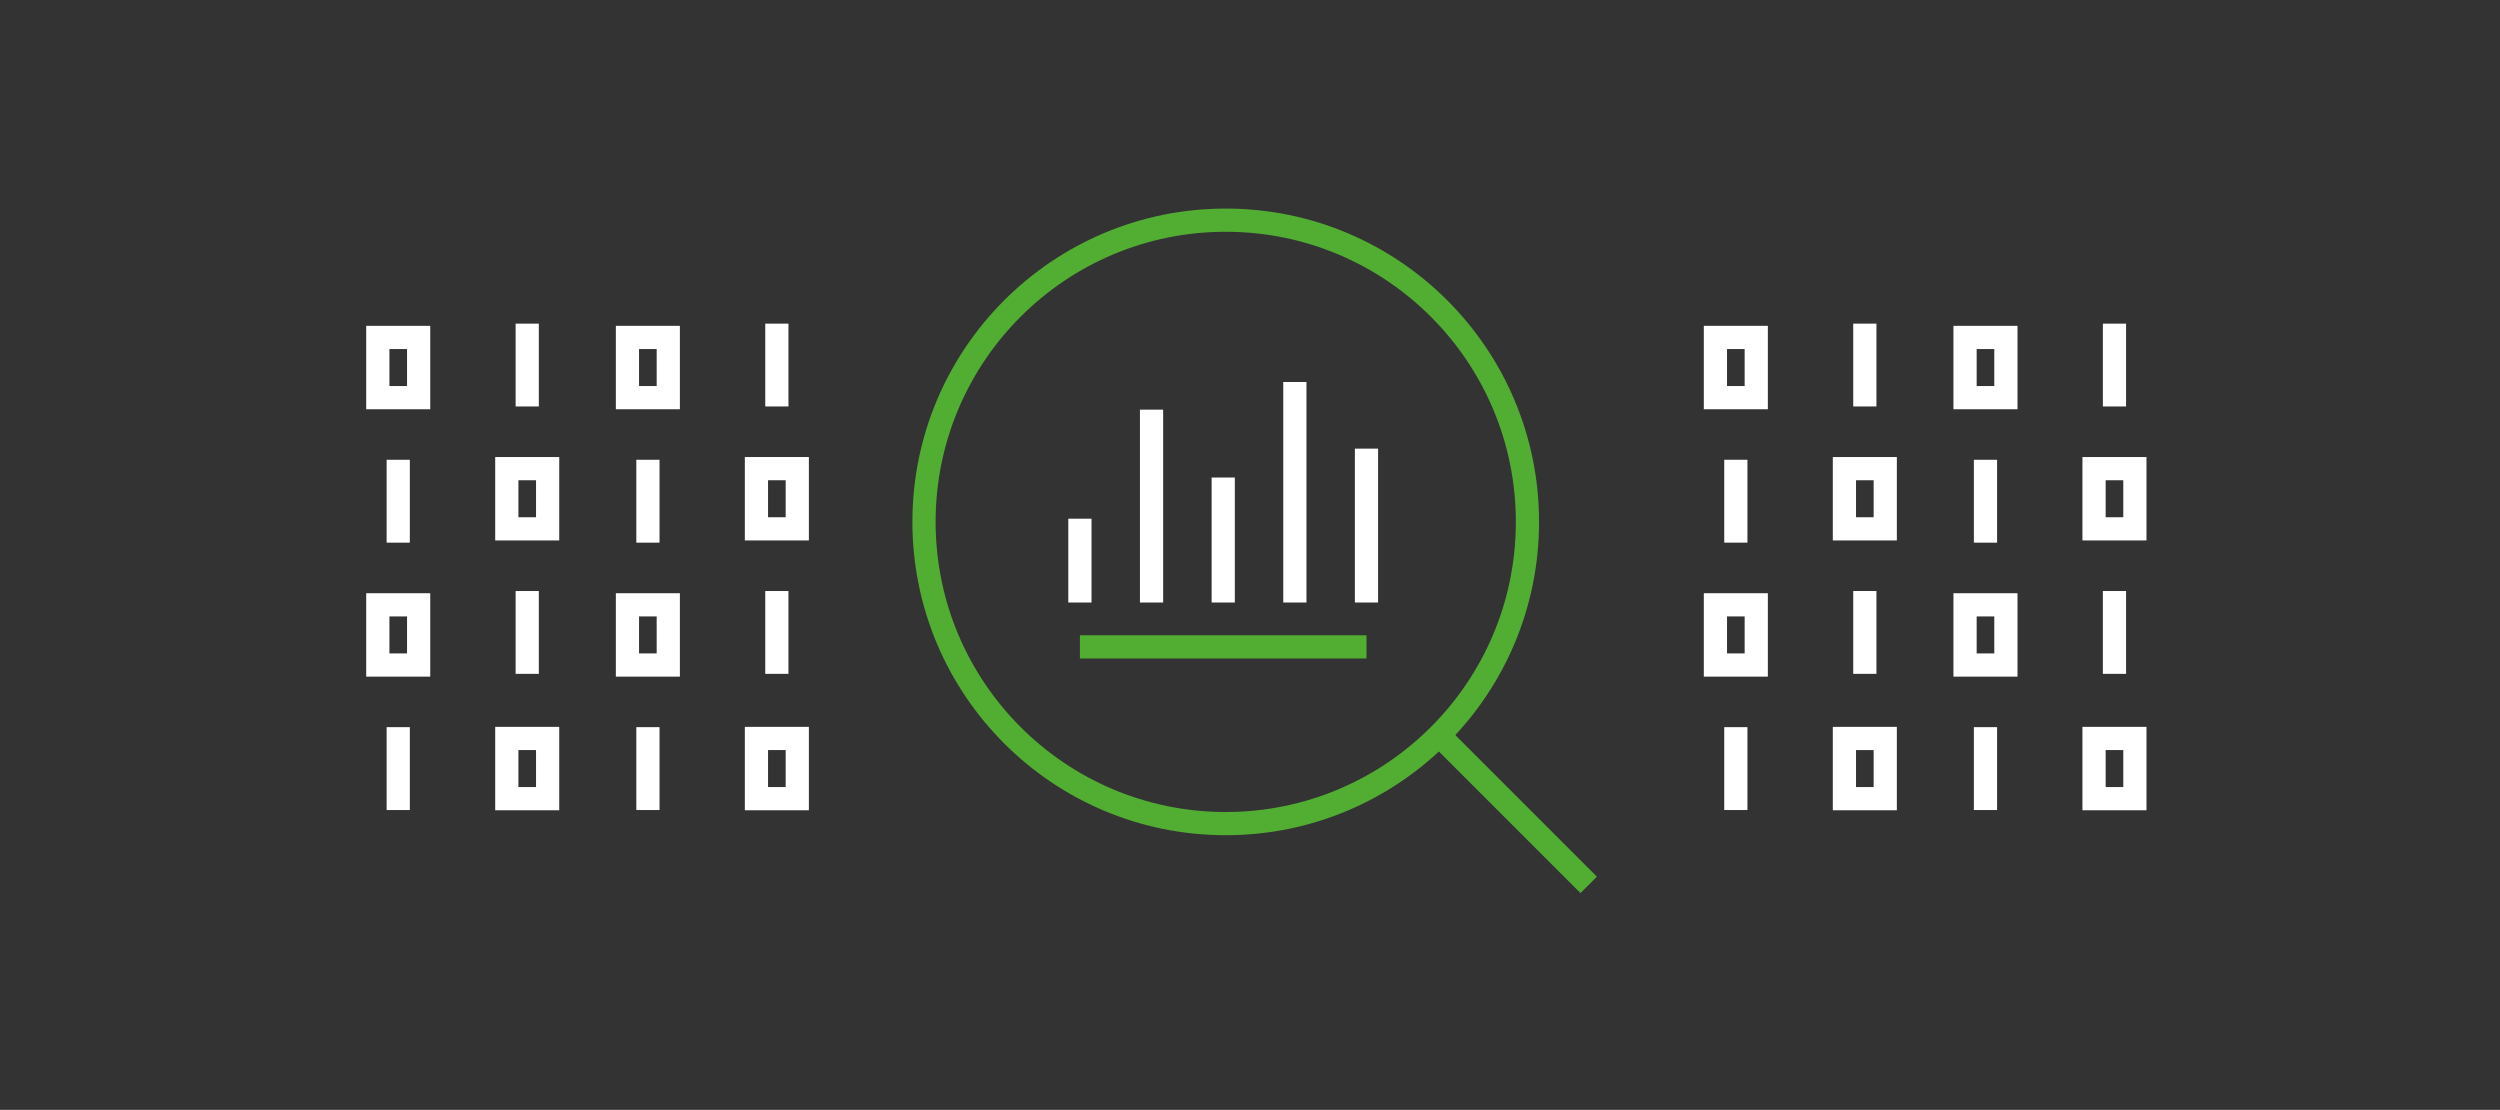 <svg xmlns="http://www.w3.org/2000/svg" style="background:#141b4d" viewBox="0 0 431.03 191.36"><rect x="0" y="0" width="431.03" height="191.36" fill="#333333" stroke="none"/><g fill="none" stroke-miterlimit="10" stroke-width="4"><circle cx="211.33" cy="89.98" r="52.02" stroke="#52ae32"/><path stroke="#52ae32" d="m248.11 126.76 25.8 25.8"/><path stroke="#fff" d="M186.19 89.43v14.45m12.35-33.25v33.25m12.36-21.55v21.55m12.35-38.02v38.02m12.35-26.53v26.53"/><path stroke="#52ae32" d="M186.19 111.53h49.41"/></g><path fill="none" stroke="#fff" stroke-miterlimit="10" stroke-width="4" d="M68.66 125.37v14.29m0-60.39v14.29m-3.52-35.38h7.04v10.38h-7.04zm0 46.1h7.04v10.38h-7.04zm25.76-2.38v14.28m0-60.38v14.28m-3.52 57.24h7.04v10.38h-7.04zm0-46.52h7.04v10.38h-7.04zm24.33 44.57v14.29m0-60.39v14.29m-3.53-35.38h7.04v10.38h-7.04zm0 46.1h7.04v10.38h-7.04zm25.76-2.38v14.28m0-60.38v14.28m-3.52 57.24h7.04v10.38h-7.04zm0-46.52h7.04v10.38h-7.04zm168.86 44.57v14.29m0-60.39v14.29m-3.52-35.38h7.04v10.38h-7.04zm0 46.1h7.04v10.38h-7.04zm25.76-2.38v14.28m0-60.38v14.28M318 127.32h7.04v10.38H318zm0-46.52h7.04v10.38H318zm24.32 44.57v14.29m0-60.39v14.29m-3.52-35.38h7.04v10.38h-7.04zm0 46.1h7.04v10.38h-7.04zm25.76-2.38v14.28m0-60.38v14.28m-3.52 57.24h7.04v10.38h-7.04zm0-46.52h7.04v10.38h-7.04z"/></svg>
